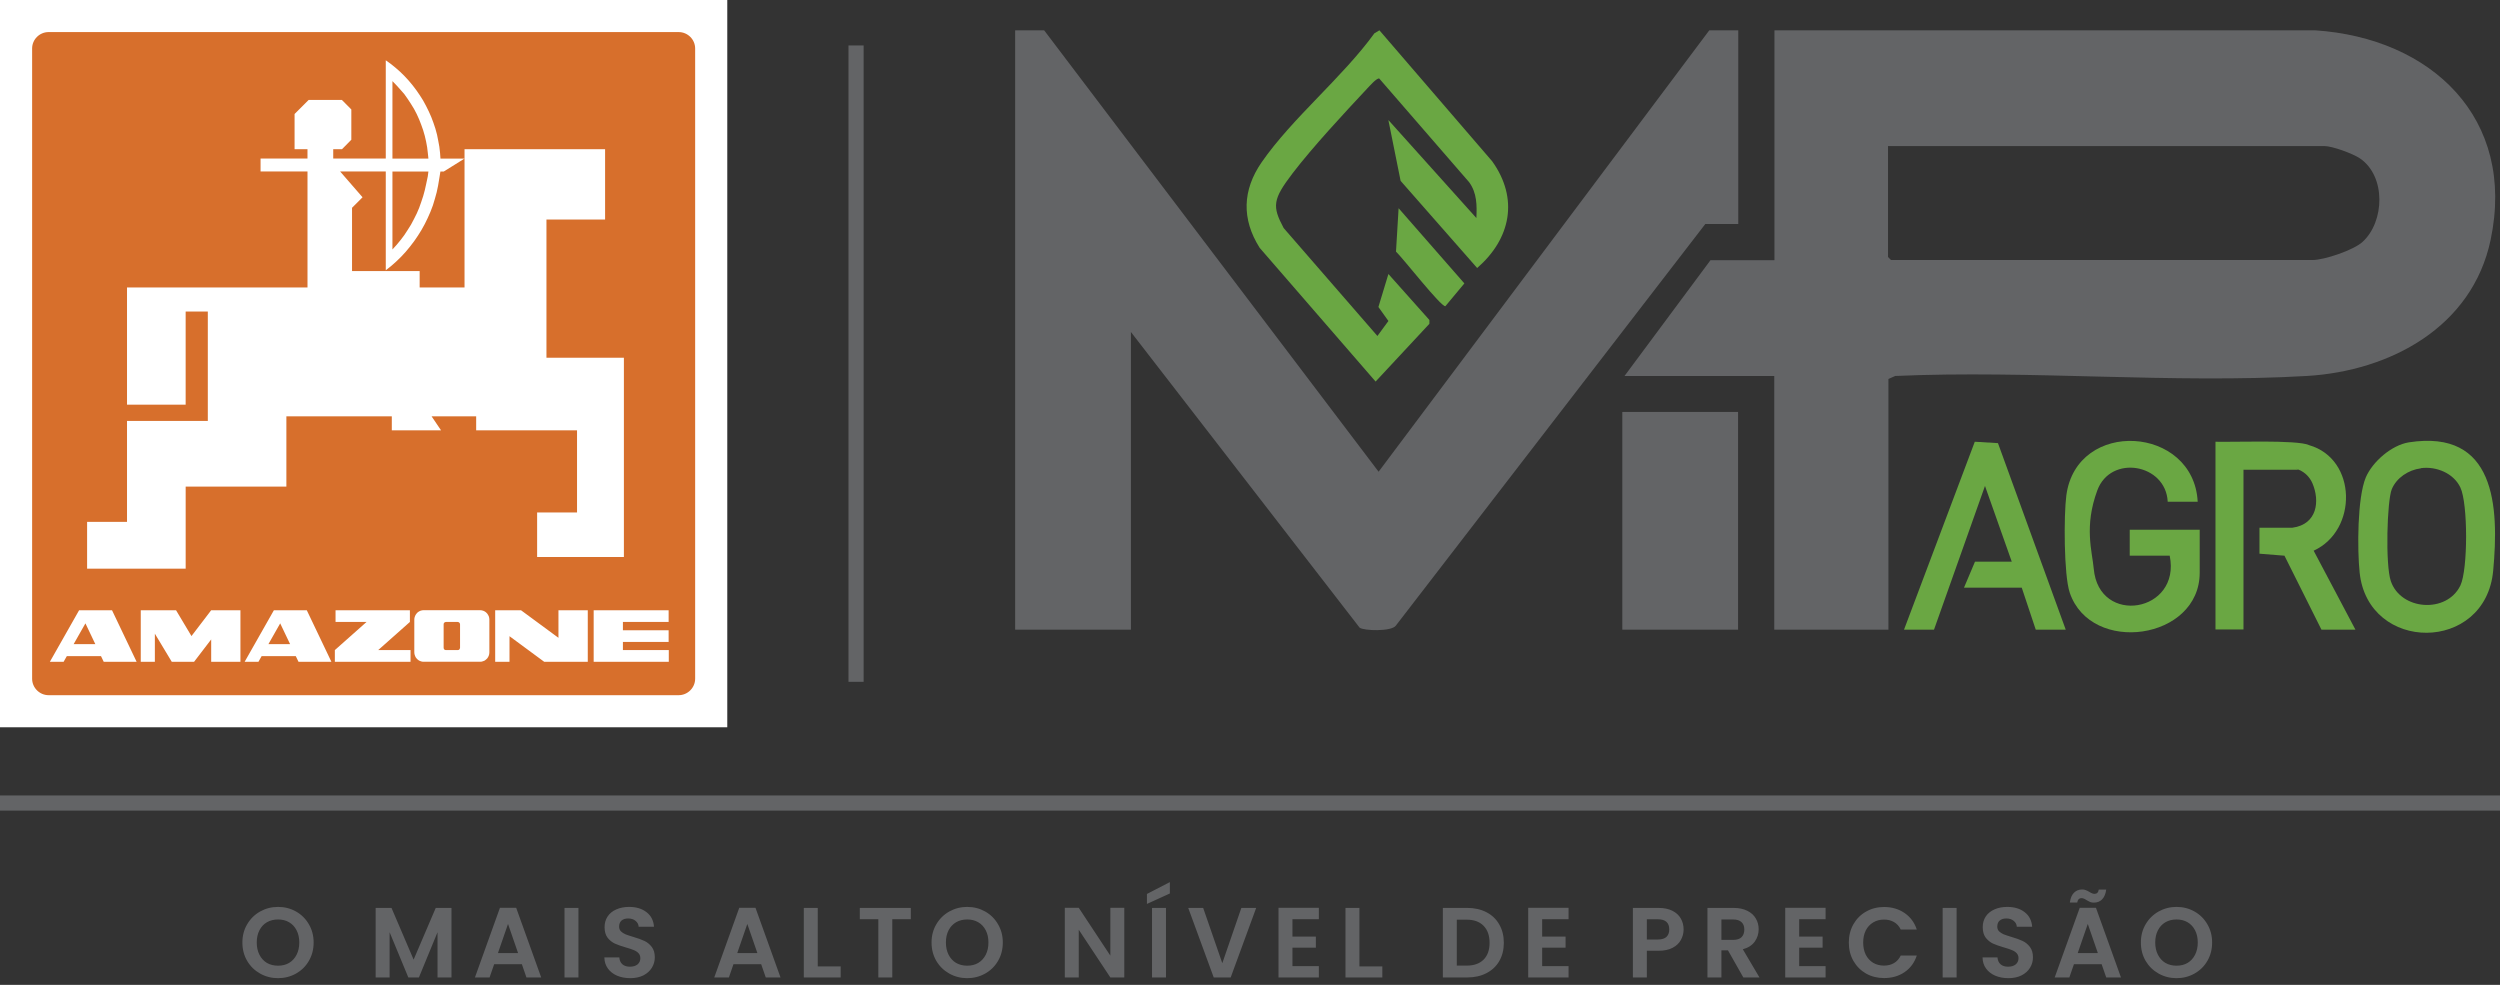 <svg xmlns="http://www.w3.org/2000/svg" width="165" height="65" viewBox="0 0 165 65" fill="none"><rect x="0" y="0" width="165" height="65" fill="#333333" stroke="none"/><path d="M124.609 41.558H117.101V24.814H107.218L112.892 17.174H117.114V2H152.78C160.46 2.501 166.081 7.793 164.379 15.841C163.165 21.581 157.768 24.484 152.253 24.814C143.386 25.329 134.004 24.418 125.084 24.814L124.636 25.012V41.558H124.609ZM124.609 9.653V16.963L124.807 17.161H152.622C153.414 17.161 155.314 16.514 155.921 15.973C157.399 14.628 157.478 11.632 155.762 10.458C155.301 10.141 153.928 9.64 153.414 9.64H124.609V9.653Z" fill="#636466"></path><path d="M68.913 2L90.988 31.134L112.813 2H114.726V14.786H112.549L92.123 41.294C91.833 41.69 90.025 41.638 89.735 41.426L74.64 21.911V41.558H67V2H68.913Z" fill="#636466"></path><path d="M91.648 7.938L97.441 14.39C97.48 13.546 97.48 12.741 96.966 12.028L91.028 5.18C90.843 5.154 90.394 5.681 90.249 5.827C88.732 7.45 86.634 9.706 85.314 11.434C83.995 13.163 83.955 13.611 84.721 15.05L90.909 22.175L91.635 21.185L90.975 20.262L91.635 18.085L94.34 21.119V21.37L90.79 25.183L83.137 16.356C81.937 14.456 82.002 12.543 83.269 10.709C85.301 7.779 88.587 5.127 90.711 2.198L91.041 2L98.483 10.643C100.251 13.11 99.71 15.762 97.493 17.689L92.44 11.936L91.635 7.938H91.648Z" fill="#6AA743"></path><path d="M114.713 27.189H107.073V41.558H114.713V27.189Z" fill="#636466"></path><path d="M155.459 41.558H153.216L150.775 36.676L149.125 36.544V34.829H151.302C152.939 34.605 153.123 33.074 152.622 31.9C152.45 31.504 152.147 31.187 151.751 31.016C151.355 30.844 151.698 31.002 151.698 31.002H148.07V41.545H146.222V29.155C147.093 29.195 151.659 29.01 152.398 29.379C155.578 30.29 155.617 35.014 152.701 36.346L155.459 41.558Z" fill="#6AA743"></path><path d="M145.048 33.114H143.069C142.95 30.607 139.308 29.973 138.424 32.361C137.54 34.75 138.081 36.386 138.187 37.534C138.517 41.334 143.966 40.424 143.201 36.676H140.562V34.961H145.18V37.798C145.18 42.245 138.002 43.247 136.603 39.117C136.208 37.943 136.208 33.984 136.379 32.691C137.065 27.598 144.784 28.086 145.048 33.114Z" fill="#6AA743"></path><path d="M158.982 29.195C164.695 28.311 164.946 33.404 164.55 37.666C164.049 43.115 156.29 43.102 155.736 37.785C155.578 36.28 155.578 32.85 156.145 31.504C156.594 30.462 157.847 29.38 158.982 29.195ZM159.774 30.91C158.955 31.016 158.177 31.53 157.86 32.282C157.544 33.035 157.425 37.27 157.794 38.352C158.454 40.292 161.489 40.503 162.386 38.642C162.888 37.587 162.888 33.232 162.386 32.177C161.938 31.227 160.79 30.765 159.787 30.897L159.774 30.91Z" fill="#6AA743"></path><path d="M125.665 41.558L130.336 29.155L131.866 29.247L136.339 41.558H134.36L133.436 38.787H129.623L130.349 37.072H132.777L131.009 32.071L127.644 41.558H125.665Z" fill="#6AA743"></path><path d="M92.308 13.743L96.649 18.705L95.395 20.209C95.118 20.275 92.585 17.029 92.136 16.607L92.308 13.743Z" fill="#6AA743"></path><path fill-rule="evenodd" clip-rule="evenodd" d="M0 0H48V48H0V0Z" fill="white"></path><path fill-rule="evenodd" clip-rule="evenodd" d="M3.208 2.117H44.792C45.389 2.117 45.88 2.604 45.88 3.201V44.794C45.88 45.391 45.389 45.882 44.792 45.882H3.208C2.611 45.882 2.12 45.391 2.12 44.794V3.201C2.12 2.604 2.611 2.117 3.208 2.117Z" fill="#D76F2C"></path><path fill-rule="evenodd" clip-rule="evenodd" d="M27.697 17.889V18.973H30.659V9.848H39.936V14.487H36.066V23.611H41.177V36.763H35.45V33.823H38.084V28.402H31.427V27.476H28.484L29.109 28.402H25.859V27.476H18.901V32.114H12.254V37.531H5.749V34.443H8.383V27.782H13.716V20.56H12.253V26.708H8.383V18.973H20.295V11.316H17.197V10.464H20.294V9.848H19.442V7.524L20.373 6.594H22.563L23.188 7.224V9.223L22.572 9.848H21.993V10.464H25.461V3.951V3.979L25.794 4.219L26.109 4.474L26.414 4.742L26.701 5.025L26.979 5.326L27.238 5.636L27.483 5.96L27.715 6.298L27.928 6.636L28.118 6.987L28.302 7.358L28.465 7.728L28.608 8.108L28.738 8.497L28.844 8.89L28.923 9.284L28.997 9.686L29.043 10.089L29.071 10.469H30.654L29.289 11.32H29.067L28.988 11.811L28.914 12.251L28.821 12.691L28.701 13.126L28.572 13.552L28.414 13.968L28.233 14.38L28.039 14.778L27.821 15.172L27.585 15.552L27.331 15.922L27.062 16.274L26.776 16.621L26.47 16.95L26.151 17.26L25.817 17.556L25.461 17.838V11.316H22.447L23.928 13.02L23.234 13.714V17.89L27.697 17.889ZM27.497 7.515L27.322 7.182L27.118 6.849L26.905 6.525L26.683 6.21L26.428 5.919L26.169 5.632L25.901 5.354V10.469H28.275L28.238 10.108L28.192 9.723L28.122 9.339L28.035 8.964L27.928 8.594L27.799 8.229L27.659 7.872L27.497 7.515ZM25.901 16.464V11.321H28.275L28.234 11.64L28.127 12.145L28.039 12.543L27.932 12.936L27.802 13.33L27.664 13.719L27.506 14.089L27.321 14.459L27.127 14.825L26.91 15.172L26.682 15.52L26.437 15.844L26.178 16.159L25.901 16.464ZM15.869 43.679H13.938V42.202L12.809 43.679H11.337L10.221 41.823V43.679H9.29V40.276H11.619L12.637 41.98L13.938 40.276H15.869V43.679ZM27.567 40.415L27.493 40.494L27.428 40.586L27.386 40.679L27.354 40.786L27.344 40.892V43.054L27.354 43.165L27.386 43.267L27.428 43.369L27.493 43.457L27.567 43.531L27.655 43.596L27.752 43.637L27.859 43.67L27.965 43.675H31.678L31.784 43.67L31.891 43.637L31.992 43.596L32.076 43.531L32.154 43.457L32.215 43.369L32.261 43.267L32.289 43.165L32.298 43.054V40.892L32.289 40.786L32.261 40.679L32.215 40.586L32.154 40.494L32.076 40.415L31.992 40.355L31.891 40.309L31.784 40.281L31.678 40.272H27.965L27.859 40.281L27.752 40.309L27.655 40.355L27.567 40.415ZM27.053 40.276V41.049L24.961 42.906H27.095V43.678H22.1V42.906L24.192 41.049H22.146V40.276H27.053ZM29.321 41.096L29.289 41.142L29.28 41.207V42.753L29.289 42.809L29.321 42.864L29.372 42.897L29.432 42.906H30.205L30.27 42.897L30.317 42.864L30.349 42.809L30.363 42.753V41.207L30.349 41.142L30.317 41.096L30.27 41.063L30.205 41.049H29.432L29.372 41.063L29.321 41.096ZM32.682 40.276H34.386L36.858 42.096V40.276H38.793V43.679H35.918L33.627 41.989V43.679H32.682L32.682 40.276ZM39.182 40.276H44.13V41.049H41.112V41.596H44.13V42.368H41.112V42.905H44.14V43.678H39.182V40.276ZM21.873 43.679L20.248 40.276H18.077L16.146 43.679H17.058L17.267 43.304H19.521L19.702 43.679H21.873ZM19.146 42.512L18.493 41.142L17.716 42.512H19.146ZM9.017 43.679L7.393 40.276H5.221L3.291 43.679H4.198L4.411 43.304H6.666L6.846 43.679H9.017ZM6.291 42.512L5.638 41.142L4.861 42.512H6.291Z" fill="white"></path><path d="M56.5 3V45" stroke="#636466"></path><path d="M165 53L-1.43051e-06 53" stroke="#636466"></path><path d="M18.352 59.856C18.786 59.856 19.181 59.958 19.536 60.159C19.895 60.361 20.178 60.642 20.384 61.001C20.594 61.356 20.7 61.757 20.7 62.204C20.7 62.656 20.594 63.061 20.384 63.421C20.178 63.776 19.895 64.054 19.536 64.256C19.177 64.457 18.782 64.558 18.352 64.559C17.923 64.559 17.528 64.457 17.169 64.256C16.809 64.054 16.524 63.776 16.314 63.421C16.103 63.061 15.998 62.656 15.998 62.204C15.998 61.757 16.103 61.356 16.314 61.001C16.524 60.642 16.809 60.361 17.169 60.159C17.528 59.958 17.923 59.856 18.352 59.856ZM41.52 59.856C41.993 59.856 42.377 59.973 42.671 60.205C42.969 60.433 43.133 60.753 43.164 61.165H42.151C42.143 61.007 42.074 60.878 41.947 60.777C41.825 60.672 41.66 60.619 41.454 60.619C41.275 60.619 41.13 60.665 41.02 60.757C40.915 60.849 40.862 60.983 40.862 61.158C40.862 61.281 40.902 61.385 40.98 61.468C41.064 61.547 41.165 61.612 41.283 61.665C41.406 61.713 41.577 61.77 41.796 61.836C42.094 61.924 42.338 62.011 42.526 62.099C42.715 62.186 42.877 62.318 43.013 62.493C43.149 62.669 43.217 62.899 43.217 63.184C43.217 63.429 43.153 63.658 43.025 63.868C42.898 64.078 42.712 64.247 42.467 64.374C42.221 64.497 41.929 64.559 41.592 64.559C41.272 64.558 40.983 64.503 40.725 64.394C40.47 64.284 40.268 64.126 40.119 63.92C39.97 63.714 39.893 63.471 39.889 63.19H40.875C40.888 63.379 40.954 63.528 41.072 63.638C41.195 63.747 41.362 63.802 41.572 63.802C41.787 63.802 41.956 63.751 42.079 63.65C42.202 63.545 42.263 63.41 42.263 63.243C42.263 63.107 42.221 62.995 42.138 62.907C42.054 62.82 41.949 62.752 41.822 62.704C41.7 62.651 41.529 62.595 41.31 62.533C41.011 62.446 40.768 62.36 40.579 62.276C40.395 62.189 40.235 62.059 40.1 61.889C39.968 61.713 39.902 61.481 39.902 61.191C39.902 60.92 39.971 60.683 40.106 60.481C40.242 60.28 40.432 60.126 40.678 60.02C40.923 59.911 41.204 59.856 41.52 59.856ZM63.837 59.856C64.271 59.856 64.665 59.958 65.02 60.159C65.38 60.361 65.663 60.642 65.869 61.001C66.079 61.356 66.185 61.757 66.185 62.204C66.185 62.656 66.08 63.061 65.869 63.421C65.663 63.776 65.38 64.054 65.02 64.256C64.661 64.457 64.266 64.559 63.837 64.559C63.407 64.559 63.013 64.457 62.653 64.256C62.294 64.054 62.008 63.776 61.798 63.421C61.587 63.061 61.482 62.656 61.482 62.204C61.482 61.757 61.588 61.356 61.798 61.001C62.008 60.642 62.294 60.361 62.653 60.159C63.013 59.958 63.407 59.856 63.837 59.856ZM132.479 59.856C132.952 59.856 133.335 59.973 133.629 60.205C133.927 60.433 134.091 60.753 134.122 61.165H133.109C133.101 61.007 133.032 60.878 132.905 60.777C132.783 60.672 132.618 60.619 132.412 60.619C132.233 60.619 132.088 60.665 131.979 60.757C131.873 60.849 131.82 60.983 131.82 61.158C131.82 61.281 131.86 61.385 131.938 61.468C132.022 61.547 132.123 61.612 132.241 61.665C132.364 61.713 132.535 61.77 132.754 61.836C133.052 61.924 133.296 62.011 133.484 62.099C133.673 62.186 133.835 62.318 133.971 62.493C134.107 62.669 134.175 62.899 134.175 63.184C134.175 63.429 134.112 63.658 133.984 63.868C133.857 64.079 133.67 64.247 133.425 64.374C133.179 64.497 132.888 64.559 132.551 64.559C132.231 64.559 131.941 64.503 131.683 64.394C131.428 64.284 131.226 64.126 131.077 63.92C130.928 63.714 130.852 63.471 130.848 63.19H131.834C131.847 63.379 131.913 63.528 132.031 63.638C132.154 63.747 132.32 63.802 132.53 63.802C132.745 63.802 132.914 63.751 133.037 63.65C133.16 63.545 133.222 63.41 133.222 63.243C133.222 63.107 133.18 62.995 133.097 62.907C133.013 62.819 132.907 62.752 132.78 62.704C132.658 62.651 132.487 62.595 132.268 62.533C131.97 62.446 131.727 62.36 131.538 62.276C131.354 62.189 131.193 62.06 131.058 61.889C130.926 61.713 130.86 61.481 130.86 61.191C130.86 60.92 130.929 60.683 131.064 60.481C131.2 60.28 131.391 60.126 131.637 60.02C131.882 59.911 132.163 59.856 132.479 59.856ZM143.652 59.856C144.086 59.856 144.481 59.958 144.836 60.159C145.195 60.361 145.479 60.642 145.685 61.001C145.895 61.356 146 61.757 146 62.204C146 62.656 145.895 63.061 145.685 63.421C145.479 63.776 145.195 64.054 144.836 64.256C144.477 64.457 144.082 64.559 143.652 64.559C143.223 64.559 142.828 64.457 142.469 64.256C142.109 64.054 141.824 63.776 141.613 63.421C141.403 63.061 141.298 62.656 141.298 62.204C141.298 61.757 141.403 61.356 141.613 61.001C141.824 60.642 142.109 60.361 142.469 60.159C142.828 59.958 143.223 59.856 143.652 59.856ZM124.351 59.862C124.864 59.862 125.313 59.994 125.699 60.257C126.085 60.52 126.354 60.884 126.508 61.349H125.449C125.344 61.13 125.195 60.965 125.002 60.855C124.813 60.746 124.594 60.691 124.344 60.691C124.076 60.691 123.837 60.755 123.627 60.882C123.421 61.005 123.259 61.18 123.141 61.408C123.027 61.636 122.97 61.903 122.97 62.21C122.97 62.513 123.027 62.78 123.141 63.013C123.259 63.24 123.421 63.418 123.627 63.545C123.837 63.668 124.076 63.729 124.344 63.73C124.594 63.73 124.813 63.675 125.002 63.565C125.195 63.452 125.344 63.285 125.449 63.065H126.508C126.354 63.534 126.085 63.9 125.699 64.163C125.318 64.422 124.868 64.552 124.351 64.552C123.912 64.552 123.515 64.453 123.16 64.256C122.809 64.054 122.531 63.775 122.325 63.42C122.124 63.065 122.022 62.661 122.022 62.21C122.023 61.758 122.124 61.355 122.325 61C122.531 60.641 122.81 60.362 123.16 60.165C123.515 59.963 123.912 59.862 124.351 59.862ZM27.299 63.335L28.759 59.922H29.798V64.512H28.877V61.526L27.648 64.512H26.95L25.714 61.526V64.512H24.793V59.922H25.839L27.299 63.335ZM35.719 64.512H34.745L34.443 63.638H32.615L32.312 64.512H31.346L32.996 59.915H34.068L35.719 64.512ZM38.177 64.512H37.257V59.922H38.177V64.512ZM51.514 64.512H50.54L50.237 63.638H48.409L48.107 64.512H47.141L48.791 59.915H49.862L51.514 64.512ZM53.972 63.782H55.484V64.512H53.051V59.922H53.972V63.782ZM60.113 60.665H58.891V64.512H57.97V60.665H56.747V59.922H60.113V60.665ZM73.283 63.072V59.915H74.203V64.512H73.283L71.198 61.362V64.512H70.277V59.915H71.198L73.283 63.072ZM76.955 64.512H76.034V59.922H76.955V64.512ZM80.672 63.571L81.929 59.922H82.908L81.225 64.512H80.106L78.423 59.922H79.409L80.672 63.571ZM87.044 60.665H85.302V61.815H86.847V62.546H85.302V63.763H87.044V64.512H84.381V59.915H87.044V60.665ZM89.722 63.782H91.234V64.512H88.802V59.922H89.722V63.782ZM96.833 59.922C97.315 59.922 97.738 60.017 98.102 60.205C98.47 60.394 98.753 60.663 98.95 61.014C99.152 61.36 99.253 61.763 99.253 62.224C99.253 62.684 99.152 63.087 98.95 63.434C98.753 63.776 98.47 64.041 98.102 64.23C97.738 64.418 97.315 64.512 96.833 64.512H95.228V59.922H96.833ZM103.525 60.665H101.783V61.815H103.328V62.546H101.783V63.763H103.525V64.512H100.862V59.915H103.525V60.665ZM109.461 59.922C109.816 59.922 110.118 59.984 110.368 60.106C110.618 60.229 110.804 60.398 110.927 60.612C111.054 60.827 111.118 61.071 111.118 61.343C111.118 61.588 111.059 61.819 110.94 62.033C110.826 62.248 110.644 62.421 110.395 62.553C110.149 62.684 109.838 62.75 109.461 62.75H108.691V64.512H107.771V59.922H109.461ZM114.415 59.922C114.77 59.922 115.072 59.985 115.322 60.112C115.572 60.235 115.759 60.404 115.882 60.619C116.009 60.83 116.072 61.066 116.072 61.329C116.072 61.632 115.985 61.906 115.81 62.151C115.634 62.392 115.373 62.559 115.026 62.651L116.125 64.512H115.06L114.047 62.724H113.613V64.512H112.692V59.922H114.415ZM120.489 60.665H118.746V61.815H120.292V62.546H118.746V63.763H120.489V64.512H117.825V59.915H120.489V60.665ZM129.136 64.512H128.215V59.922H129.136V64.512ZM139.984 64.512H139.011L138.708 63.638H136.88L136.577 64.512H135.61L137.262 59.915H138.333L139.984 64.512ZM18.352 60.685C18.076 60.685 17.83 60.746 17.615 60.869C17.405 60.992 17.24 61.169 17.122 61.401C17.004 61.629 16.945 61.897 16.945 62.204C16.945 62.511 17.004 62.78 17.122 63.013C17.24 63.245 17.405 63.425 17.615 63.552C17.83 63.675 18.076 63.736 18.352 63.736C18.629 63.736 18.872 63.675 19.082 63.552C19.293 63.425 19.457 63.245 19.575 63.013C19.694 62.78 19.753 62.511 19.753 62.204C19.753 61.897 19.694 61.629 19.575 61.401C19.457 61.169 19.292 60.992 19.082 60.869C18.872 60.746 18.629 60.685 18.352 60.685ZM63.837 60.685C63.561 60.685 63.315 60.746 63.101 60.869C62.89 60.992 62.725 61.169 62.606 61.401C62.488 61.629 62.43 61.897 62.43 62.204C62.43 62.511 62.488 62.78 62.606 63.013C62.725 63.245 62.89 63.425 63.101 63.552C63.315 63.674 63.561 63.736 63.837 63.736C64.113 63.736 64.356 63.675 64.566 63.552C64.777 63.425 64.941 63.245 65.06 63.013C65.178 62.78 65.237 62.511 65.237 62.204C65.237 61.897 65.178 61.629 65.06 61.401C64.941 61.169 64.777 60.992 64.566 60.869C64.356 60.746 64.113 60.685 63.837 60.685ZM143.652 60.685C143.376 60.685 143.131 60.746 142.916 60.869C142.706 60.992 142.541 61.169 142.423 61.401C142.304 61.629 142.245 61.897 142.245 62.204C142.245 62.511 142.304 62.78 142.423 63.013C142.541 63.245 142.706 63.425 142.916 63.552C143.131 63.675 143.376 63.736 143.652 63.736C143.928 63.736 144.171 63.675 144.382 63.552C144.592 63.425 144.757 63.245 144.875 63.013C144.993 62.78 145.053 62.511 145.053 62.204C145.053 61.897 144.993 61.629 144.875 61.401C144.757 61.169 144.592 60.992 144.382 60.869C144.171 60.746 143.928 60.685 143.652 60.685ZM96.148 63.73H96.8C97.282 63.73 97.655 63.598 97.918 63.335C98.181 63.072 98.312 62.701 98.312 62.224C98.312 61.746 98.181 61.373 97.918 61.105C97.655 60.834 97.282 60.698 96.8 60.698H96.148V63.73ZM32.865 62.901H34.193L33.529 60.98L32.865 62.901ZM48.659 62.901H49.987L49.323 60.98L48.659 62.901ZM137.13 62.901H138.458L137.794 60.98L137.13 62.901ZM113.613 62.033H114.382C114.632 62.033 114.819 61.974 114.941 61.855C115.064 61.733 115.125 61.563 115.125 61.349C115.125 61.138 115.064 60.976 114.941 60.862C114.819 60.744 114.632 60.685 114.382 60.685H113.613V62.033ZM108.691 62.007H109.421C109.675 62.007 109.864 61.95 109.986 61.836C110.109 61.718 110.171 61.553 110.171 61.343C110.171 60.896 109.921 60.672 109.421 60.672H108.691V62.007ZM77.211 58.969L75.698 59.659V59.001L77.211 58.219V58.969ZM137.426 58.705C137.518 58.705 137.599 58.721 137.669 58.752C137.739 58.778 137.819 58.818 137.906 58.87C138.037 58.953 138.147 58.995 138.234 58.995C138.397 58.995 138.491 58.9 138.518 58.712H139.011C138.971 59.001 138.879 59.219 138.734 59.363C138.594 59.503 138.414 59.573 138.195 59.573C138.103 59.573 138.022 59.56 137.952 59.534C137.882 59.504 137.803 59.462 137.715 59.409C137.588 59.322 137.479 59.278 137.387 59.277C137.225 59.277 137.127 59.374 137.097 59.567H136.61C136.65 59.278 136.74 59.063 136.88 58.923C137.025 58.778 137.207 58.705 137.426 58.705Z" fill="#636466"></path></svg>